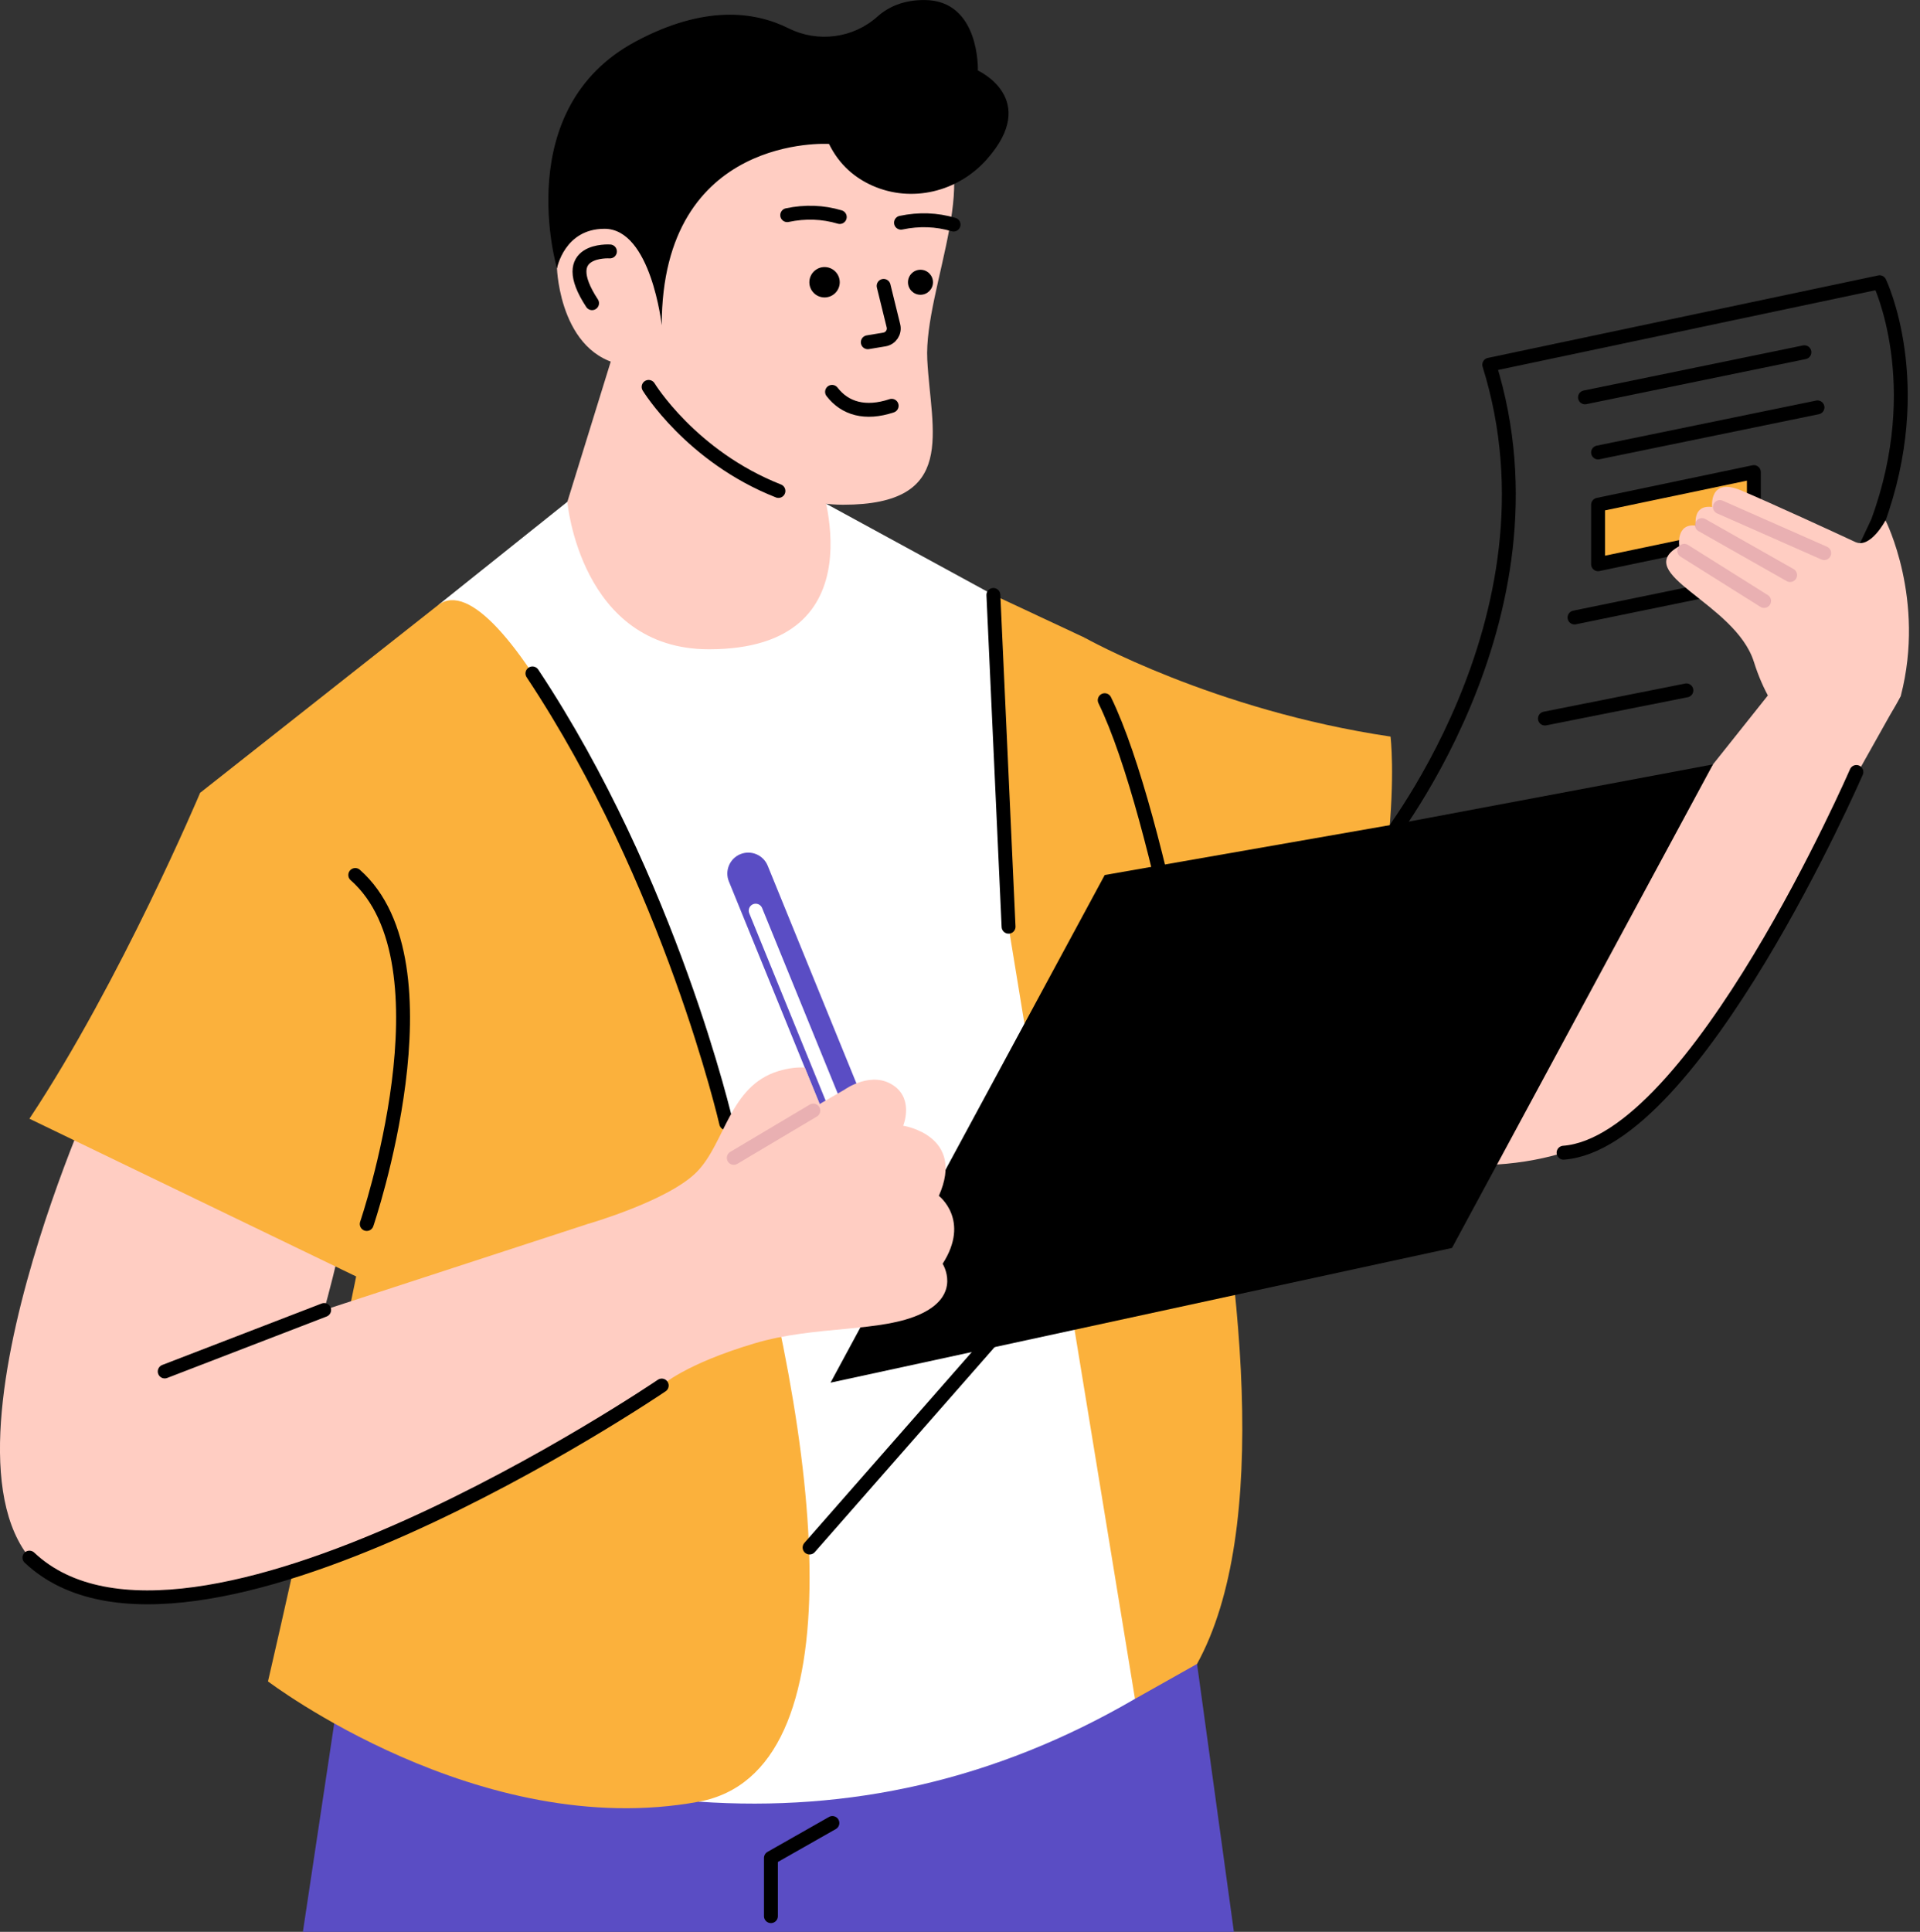 <svg xmlns="http://www.w3.org/2000/svg" width="169" height="170" viewBox="0 0 169 170" fill="none"><rect x="0" y="0" width="169" height="170" fill="#333333" stroke="none"/><g clip-path="url(#clip0_456_1117)"><path d="M138.592 54.339L157.905 50.372" stroke="black" stroke-width="1.223" stroke-linecap="round" stroke-linejoin="round"></path><path d="M135.986 63.231L148.438 60.754" stroke="black" stroke-width="1.223" stroke-linecap="round" stroke-linejoin="round"></path><path d="M165.444 24.838C165.444 24.838 169.749 33.755 165.282 45.918L157.907 61.618L154.378 67.935L121.408 74.86C121.408 74.86 138.109 54.569 131.085 32.096L165.445 24.838H165.444Z" stroke="black" stroke-width="1.223" stroke-linecap="round" stroke-linejoin="round"></path><path d="M139.512 34.967L158.825 30.998" stroke="black" stroke-width="1.223" stroke-linecap="round" stroke-linejoin="round"></path><path d="M30.417 145.015L26.661 170H108.608L105.365 146.424L30.417 145.015Z" fill="#5A4DC4"></path><path d="M109.348 69.046L150.778 90.687C150.778 90.687 142.583 109.238 115.95 99.918C89.317 90.597 109.348 69.046 109.348 69.046Z" fill="#FFCDC2"></path><path d="M49.937 44.161L38.613 53.209C38.613 53.209 58.79 85.476 61.521 158.546C74.705 159.462 87.523 156.703 99.902 149.498C103.799 121.597 97.204 87.859 87.439 52.355L72.719 44.331L49.937 44.161Z" fill="white"></path><path d="M38.612 53.209L17.613 69.769C17.613 69.769 38.783 72.159 34.684 95.037C30.587 117.914 23.588 147.96 23.588 147.96C23.588 147.96 42.228 162.119 61.52 158.545C89.518 153.356 49.329 45.496 38.612 53.208V53.209Z" fill="#FBB13C"></path><path d="M65.167 75.166C66.11 74.781 67.187 75.235 67.572 76.177L78.991 104.187L75.576 105.579L64.157 77.569C63.773 76.627 64.226 75.549 65.168 75.165L65.167 75.166Z" fill="#5A4DC4"></path><path d="M75.582 105.571L79.657 110.679L78.996 104.178L75.582 105.571Z" fill="#5A4DC4"></path><path d="M66.516 80.137L74.779 100.399" stroke="white" stroke-width="1.223" stroke-linecap="round" stroke-linejoin="round"></path><path d="M76.308 105.274L78.272 104.473" stroke="white" stroke-width="1.223" stroke-linecap="round" stroke-linejoin="round"></path><path d="M87.439 52.355L95.464 56.111C95.464 56.111 118.341 122.847 105.365 146.424L99.902 149.498L88.775 81.55L87.439 52.357V52.355Z" fill="#FBB13C"></path><path d="M95.463 56.111C95.463 56.111 106.804 62.507 122.395 64.819C122.395 64.819 124.102 78.22 115.395 101.438L101.695 99.689L95.463 56.111Z" fill="#FBB13C"></path><path d="M63.922 98.84C63.922 98.84 59.045 77.603 46.865 59.26" stroke="black" stroke-width="1.223" stroke-linecap="round" stroke-linejoin="round"></path><path d="M67.858 168.619V163.496L73.268 160.423" stroke="black" stroke-width="1.223" stroke-linecap="round" stroke-linejoin="round"></path><path d="M137.625 83.818L134.348 87.79" stroke="black" stroke-width="1.223" stroke-linecap="round" stroke-linejoin="round"></path><path d="M49.026 23.617C49.026 23.617 49.283 31.869 55.685 32.21C55.685 32.21 64.05 44.418 74.208 44.418C84.366 44.418 81.947 37.973 81.62 31.656C81.293 25.338 87.111 14.284 81.62 10.913C76.129 7.542 49.026 10.985 49.026 23.617Z" fill="#FFCDC2"></path><path d="M49.026 23.617C49.026 23.617 44.873 9.561 55.969 3.642C61.954 0.449 66.376 0.977 69.414 2.494C71.979 3.773 75.093 3.374 77.228 1.464C78.191 0.602 79.519 0.002 81.35 0.002C86.283 0.002 86.073 6.205 86.073 6.205C86.073 6.205 91.606 8.702 86.838 14.047C84.308 16.884 80.248 17.88 76.776 16.331C75.293 15.669 73.889 14.543 72.971 12.665C72.971 12.665 58.246 11.726 58.246 28.627C58.246 28.627 57.308 20.133 53.209 20.133C49.667 20.133 49.026 23.619 49.026 23.619V23.617Z" fill="black"></path><path d="M54.632 28.995L49.938 44.161C49.938 44.161 51.076 57.136 62.4 57.136C77.652 57.136 72.132 42.168 72.132 42.168L54.632 28.993V28.995Z" fill="#FFCDC2"></path><path d="M81.021 25.939C81.628 25.939 82.121 25.446 82.121 24.838C82.121 24.23 81.628 23.738 81.021 23.738C80.413 23.738 79.92 24.23 79.92 24.838C79.92 25.446 80.413 25.939 81.021 25.939Z" fill="black"></path><path d="M72.577 26.175C73.316 26.175 73.915 25.577 73.915 24.838C73.915 24.1 73.316 23.501 72.577 23.501C71.839 23.501 71.24 24.1 71.24 24.838C71.24 25.577 71.839 26.175 72.577 26.175Z" fill="black"></path><path d="M69.29 18.933C70.88 18.598 72.422 18.653 73.917 19.098" stroke="black" stroke-width="1.223" stroke-linecap="round" stroke-linejoin="round"></path><path d="M79.306 19.598C80.897 19.263 82.439 19.318 83.934 19.763" stroke="black" stroke-width="1.223" stroke-linecap="round" stroke-linejoin="round"></path><path d="M78.484 35.708C76.17 36.478 74.378 35.962 73.238 34.483" stroke="black" stroke-width="1.223" stroke-linecap="round" stroke-linejoin="round"></path><path d="M77.778 25.158L78.642 28.672C78.778 29.227 78.414 29.78 77.85 29.874L76.385 30.118" stroke="black" stroke-width="1.223" stroke-linecap="round" stroke-linejoin="round"></path><path d="M57.092 34.047C57.092 34.047 60.818 40.169 68.519 43.204" stroke="black" stroke-width="1.223" stroke-linecap="round" stroke-linejoin="round"></path><path d="M53.688 22.126C53.688 22.126 48.906 21.796 52.114 26.68" stroke="black" stroke-width="1.223" stroke-linecap="round" stroke-linejoin="round"></path><path d="M154.377 46.779L140.663 49.653V44.416L154.377 41.543V46.779Z" fill="#FBB13C" stroke="black" stroke-width="1.223" stroke-linecap="round" stroke-linejoin="round"></path><path d="M155.781 60.983L133.321 89.188L150.778 90.687L167.317 61.217C165.601 55.969 161.159 59.105 155.782 60.983H155.781Z" fill="#FFCDC2"></path><path d="M159.011 65.162C159.011 65.162 156.017 63.47 154.382 58.253C152.745 53.034 143.46 50.494 147.809 48.064C147.809 48.064 147.499 46.028 149.274 46.253C149.274 46.253 148.925 44.392 150.7 44.615C150.7 44.615 150.398 41.947 153.272 43.164C155.866 44.262 161.548 46.873 163.299 47.693C164.639 48.321 165.964 45.791 165.964 45.791C165.964 45.791 169.505 52.736 167.315 61.219C164.972 65.802 162.199 67.076 159.009 65.162H159.011Z" fill="#FFCDC2"></path><g style="mix-blend-mode:multiply" opacity="0.7"><path d="M148.249 48.469L155.278 52.883" stroke="#E0A4AB" stroke-width="1.223" stroke-linecap="round" stroke-linejoin="round"></path></g><g style="mix-blend-mode:multiply" opacity="0.7"><path d="M149.804 46.206L157.566 50.605" stroke="#E0A4AB" stroke-width="1.223" stroke-linecap="round" stroke-linejoin="round"></path></g><g style="mix-blend-mode:multiply" opacity="0.7"><path d="M151.386 44.619L160.568 48.674" stroke="#E0A4AB" stroke-width="1.223" stroke-linecap="round" stroke-linejoin="round"></path></g><path d="M140.663 39.818L159.977 35.85" stroke="black" stroke-width="1.223" stroke-linecap="round" stroke-linejoin="round"></path><path d="M122.422 72.596L97.239 77.001L73.106 121.673L127.806 109.819L150.778 67.267L122.422 72.596Z" fill="black"></path><path d="M8.095 96.615C8.095 96.615 -9.327 135.311 6.942 139.894C25.125 145.015 31.27 102.762 31.27 102.762L8.095 96.615Z" fill="#FFCDC2"></path><path d="M74.352 95.877C74.352 95.877 76.794 94.126 78.758 95.602C80.419 96.851 79.5 99.062 79.5 99.062C79.5 99.062 85.011 99.904 82.639 105.233C82.639 105.233 85.441 107.368 82.972 111.21C82.972 111.21 84.672 113.889 81.125 115.59C77.578 117.291 71.841 116.603 66.425 118.212C60.249 120.047 58.244 121.926 58.244 121.926C55.099 118.016 53.233 113.086 51.727 107.71C51.727 107.71 58.843 105.672 61.341 103.119C63.838 100.566 64.206 95.566 68.511 94.256C69.379 93.991 70.154 93.907 70.84 93.942L72.148 97.15L74.353 95.879L74.352 95.877Z" fill="#FFCDC2"></path><g style="mix-blend-mode:multiply" opacity="0.7"><path d="M71.589 97.728L64.588 101.892" stroke="#E0A4AB" stroke-width="1.223" stroke-linecap="round" stroke-linejoin="round"></path></g><path d="M51.727 107.71L23.076 117.06L6.942 139.894C23.071 143.519 48.968 128.841 58.245 121.926C59.55 115.281 57.892 110.259 51.727 107.71Z" fill="#FFCDC2"></path><path d="M17.614 69.769C17.614 69.769 10.662 86.274 2.59 98.446L31.351 112.328C31.351 112.328 41.473 99.177 38.612 81.889C35.753 64.604 17.613 69.768 17.613 69.768L17.614 69.769Z" fill="#FBB13C"></path><path d="M71.26 136.181L87.439 117.743" stroke="black" stroke-width="1.223" stroke-linecap="round" stroke-linejoin="round"></path><path d="M32.28 107.71C32.28 107.71 40.106 84.785 31.271 76.999" stroke="black" stroke-width="1.223" stroke-linecap="round" stroke-linejoin="round"></path><path d="M106.803 100.341C106.803 100.341 102.257 71.901 97.238 61.616" stroke="black" stroke-width="1.223" stroke-linecap="round" stroke-linejoin="round"></path><path d="M163.401 67.934C163.401 67.934 149.221 100.56 137.626 101.437" stroke="black" stroke-width="1.223" stroke-linecap="round" stroke-linejoin="round"></path><path d="M87.439 52.355L88.775 81.549" stroke="black" stroke-width="1.223" stroke-linecap="round" stroke-linejoin="round"></path><path d="M58.246 121.926C58.246 121.926 16.56 150.248 2.59 137.069" stroke="black" stroke-width="1.223" stroke-linecap="round" stroke-linejoin="round"></path><path d="M28.532 115.279L14.498 120.688" stroke="black" stroke-width="1.223" stroke-linecap="round" stroke-linejoin="round"></path></g><defs><clipPath id="clip0_456_1117"><rect width="168.032" height="170" fill="white"></rect></clipPath></defs></svg>